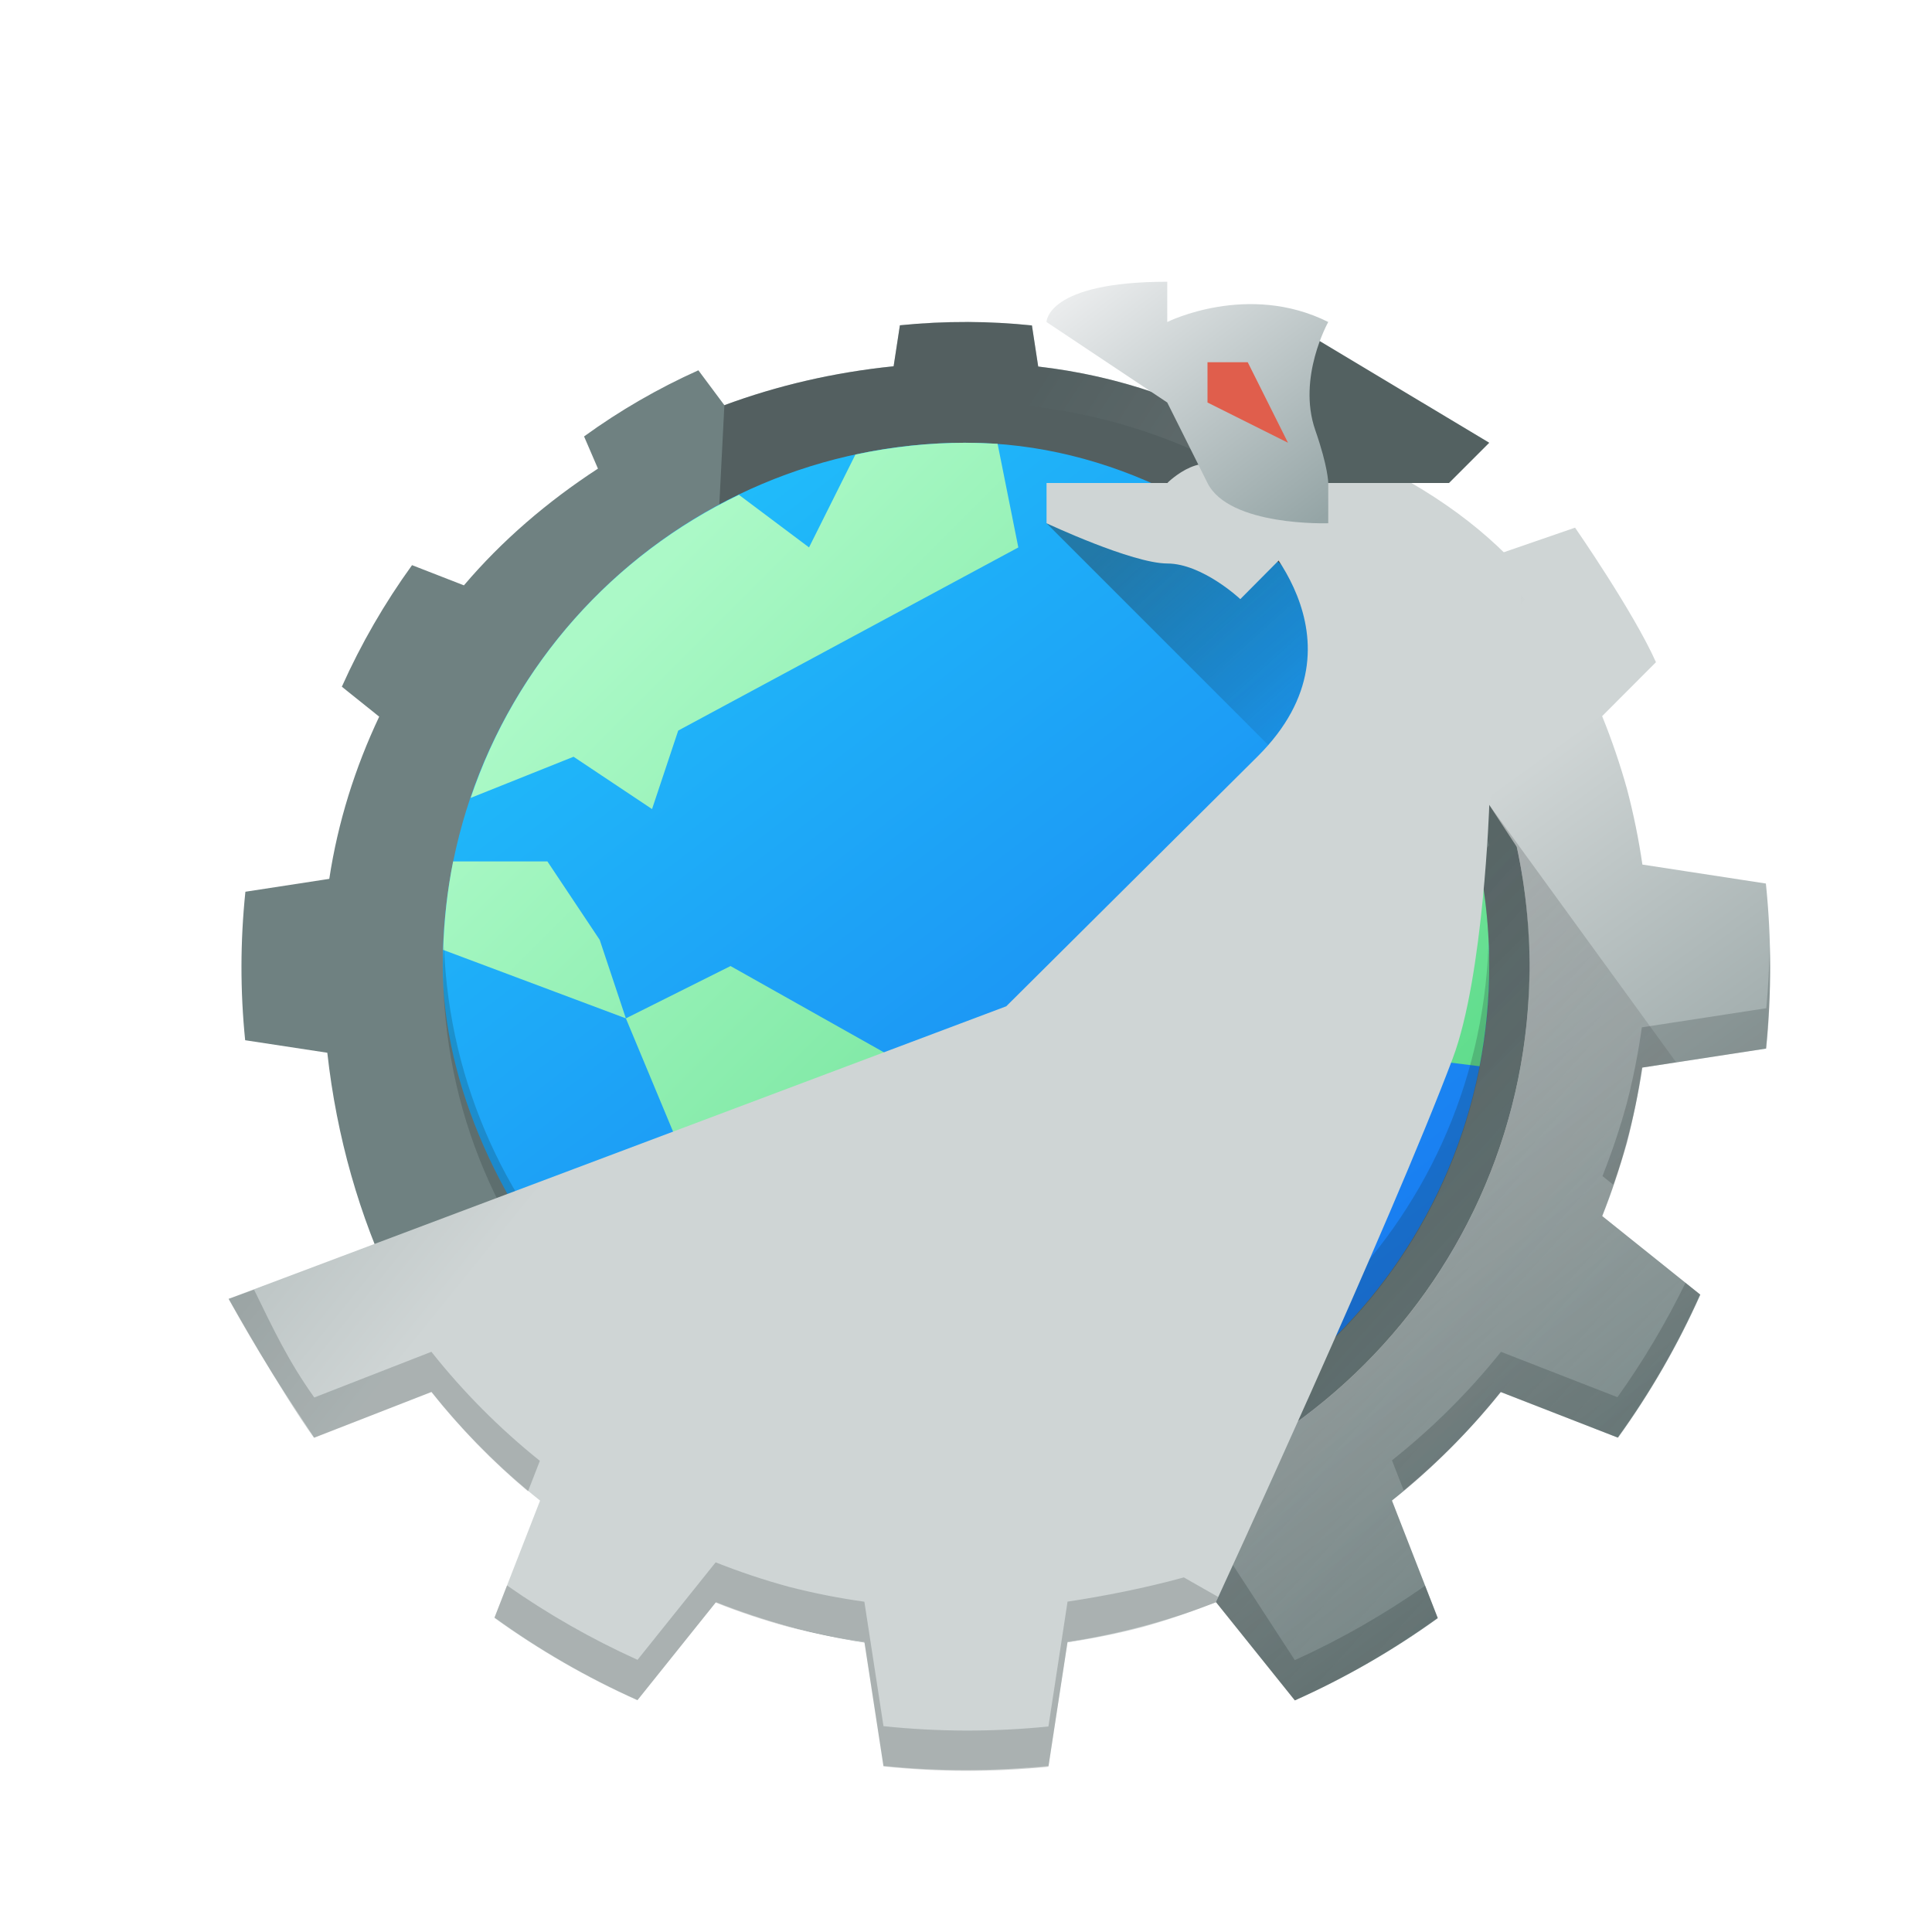 <svg width="48" xmlns="http://www.w3.org/2000/svg" height="48" xmlns:xlink="http://www.w3.org/1999/xlink">
 <defs>
  <linearGradient id="a" y1="12.997" y2="32.13" x1="17.428" x2="36.551" gradientUnits="userSpaceOnUse">
   <stop stop-color="#abf9c7"/>
   <stop offset="1" stop-color="#54d883"/>
  </linearGradient>
  <linearGradient id="b" y1="32.721" y2="12.32" x1="33.405" gradientUnits="userSpaceOnUse" x2="17.759">
   <stop stop-color="#197cf1"/>
   <stop offset="1" stop-color="#20bcfa"/>
  </linearGradient>
  <linearGradient id="c" y1="23" x1="24" y2="39" x2="40" gradientUnits="userSpaceOnUse">
   <stop stop-color="#292c2f"/>
   <stop offset="1" stop-opacity="0"/>
  </linearGradient>
  <linearGradient id="d" y1="12.911" x1="32.776" y2="6.084" x2="27.52" gradientUnits="userSpaceOnUse">
   <stop stop-color="#95a5a6"/>
   <stop offset="1" stop-color="#eff0f1"/>
  </linearGradient>
  <linearGradient id="e" y1="24.827" x1="10.281" y2="7.355" x2="3.574" gradientUnits="userSpaceOnUse" gradientTransform="matrix(-.966.259-.259-.966 53.39 40.971)">
   <stop stop-color="#cfd5d5"/>
   <stop offset="1" stop-color="#6f8181"/>
  </linearGradient>
  <linearGradient xlink:href="#e" id="f" y1="20.947" x1="36.16" y2="39.03" x2="49.3" gradientUnits="userSpaceOnUse"/>
  <linearGradient xlink:href="#e" id="g" y1="12.375" x1="13.938" y2="28.542" x2="28.495" gradientUnits="userSpaceOnUse"/>
  <linearGradient xlink:href="#c" id="h" y1="30.991" x1="28.476" y2="41" x2="39.592" gradientUnits="userSpaceOnUse"/>
  <linearGradient xlink:href="#c" id="i" y1="13" x1="28" y2="19" x2="33.402" gradientUnits="userSpaceOnUse"/>
  <linearGradient xlink:href="#c" id="j" x1="29.654" x2="19.887" gradientUnits="userSpaceOnUse"/>
 </defs>
 <g color="#000000">
  <circle fill="#6f8181" cx="29.394" cy="16.971" stroke-linejoin="round" r="14.381" stroke-linecap="round" stroke-width="3" transform="rotate(15)"/>
  <path color-interpolation-filters="linearRGB" image-rendering="auto" color-rendering="auto" fill-rule="evenodd" d="m24.04 8c-.562-.002-1.123.025-1.682.082l-.156 1.018c-1.49.152-2.897.482-4.205.967l-.646-.867c-1 .449-1.952.999-2.84 1.643l.345.8c-1.259.82-2.387 1.79-3.33 2.9l-1.289-.502c-.683.945-1.268 1.957-1.744 3.02l.928.744c-.6 1.27-1.027 2.623-1.24 4.03l-2.084.32c-.128 1.226-.13 2.463-.006 3.689l2.041.311c.929 8.368 7.211 14.844 15.867 14.844 9.389 0 14-7.611 14-17 0 7.732-6.268 14-14 14-7.732 0-14-6.268-14-14 0-7.732 6.268-14 14-14 7.732 0 14 6.268 14 14 0-6.538-4.02-13.942-12.205-14.893l-.156-1.021c-.531-.055-1.064-.084-1.598-.086" color-interpolation="sRGB" text-rendering="auto" fill="url(#g)" shape-rendering="auto"/>
  <path opacity=".4" fill="url(#j)" stroke-linejoin="round" stroke-width="3" d="m24.04 8c-.562-.002-1.123.025-1.682.082l-.156 1.018c-1.49.152-2.897.482-4.205.967l-.453 8.898h16.838v-5.213c-2.01-2.424-4.858-4.211-8.588-4.645l-.156-1.021c-.531-.055-1.064-.084-1.598-.086"/>
  <path opacity=".2" color-interpolation-filters="linearRGB" image-rendering="auto" color-rendering="auto" fill-rule="evenodd" d="m33.19 14.807l-18.387 18.387 10.736 10.734c.169-.013.338-.02.506-.037l.475-3.102c1.262-.189 2.499-.519 3.688-.984l1.957 2.441c1.25-.561 2.439-1.25 3.549-2.055l-1.135-2.91c1-.794 1.91-1.698 2.709-2.695l2.893 1.127c.803-1.111 1.491-2.301 2.051-3.553l-2.422-1.941c.237-.594.439-1.201.607-1.818.158-.618.283-1.245.371-1.877l3.092-.475c.018-.17.028-.34.041-.51z" color-interpolation="sRGB" text-rendering="auto" fill="url(#c)" shape-rendering="auto"/>
 </g>
 <rect width="26" x="11" y="11" fill="url(#b)" rx="13" height="26"/>
 <path fill="url(#a)" fill-rule="evenodd" d="m24 11c-.944 0-1.862.104-2.747.293l-1.153 2.307-1.742-1.306c-3.124 1.502-5.544 4.207-6.665 7.53l2.557-1.023 1.95 1.3.65-1.95 8.45-4.55-.515-2.575c-.26-.015-.521-.025-.785-.025m9.627 4.269l-.527 1.581.65.65-2.6 3.9 1.3 4.55 4.311.54c.155-.806.239-1.637.239-2.49 0-2.226-.557-4.316-1.535-6.145l-1.065-.355.387-.776c-.348-.516-.744-.995-1.16-1.455m-22.369 6.131c-.143.712-.225 1.448-.248 2.198l4.54 1.702-.65-1.95-1.3-1.95zm4.292 3.9l3.25 7.8v2.82c1.592.692 3.348 1.08 5.2 1.08.129 0 .256-.005.385-.009l4.165-7.141-10.4-5.85z"/>
 <path opacity=".2" fill="#172525" d="m11.03 23.5c-.006.167-.025.331-.025.5 0 7.202 5.798 13 13 13 7.202 0 13-5.798 13-13 0-.169-.019-.333-.025-.5-.263 6.966-5.942 12.5-12.975 12.5-7.03 0-12.711-5.534-12.975-12.5"/>
 <g stroke-linejoin="round" color="#000000" stroke-width="3">
  <path fill="url(#e)" d="m39.13 13.11l-1.779.614-1.348 3.279 1 3 .68 1.037c.473 2.176.419 4.434-.156 6.586-.858 3.199-2.823 5.99-5.545 7.877l-2.385 1.401.615 2.901 1.959 2.441c1.251-.558 2.44-1.242 3.551-2.043l-1.139-2.922c.999-.795 1.905-1.7 2.701-2.697l2.914 1.135c.802-1.111 1.488-2.301 2.047-3.553l-2.438-1.953c.471-1.188.805-2.426.998-3.689l3.07-.471c.14-1.364.139-2.738-.002-4.102l-3.068-.471c-.092-.633-.22-1.26-.383-1.879-.172-.614-.377-1.217-.617-1.809l1.337-1.34c-.558-1.251-2.01-3.343-2.01-3.343"/>
  <path opacity=".2" fill="#172525" d="m43.967 23.51c-.008.514-.036 1.027-.084 1.539l-3.092.475c-.088.632-.212 1.259-.371 1.877-.168.617-.371 1.224-.607 1.818l.268.215c.124-.341.238-.685.34-1.033.159-.618.283-1.245.371-1.877l3.092-.475c.082-.844.11-1.692.084-2.539m-2.092 8.361c-.484.992-1.05 1.943-1.691 2.842l-2.893-1.127c-.799.997-1.708 1.902-2.709 2.695l.291.744c.886-.729 1.696-1.547 2.418-2.439l2.893 1.127c.804-1.111 1.491-2.301 2.051-3.553zm-11.539 6.558c-1.188.465-1.314 1.841-.125 1.376l1.957 2.441c1.25-.561 2.439-1.25 3.549-2.055l-.311-.795c-1.019.716-2.104 1.335-3.238 1.85z"/>
 </g>
 <g fill-rule="evenodd">
  <path opacity=".2" fill="url(#h)" d="m37 20l-.227.34.227.66c-.091.091-.197.18-.293.27a13 13 0 0 1 -.15 6.096 13 13 0 0 1 -7.41 8.572l.447.963.615 2.902 1.959 2.441c1.251-.558 2.44-1.242 3.551-2.043l-1.139-2.922c.999-.795 1.905-1.7 2.701-2.697l2.914 1.135c.802-1.111 1.488-2.301 2.047-3.553l-2.438-1.953c.471-1.188.805-2.426.998-3.689l.842-.129z"/>
  <path opacity=".4" fill="url(#i)" d="m26 13l7 7 6-4-4-4-4.563-.5z"/>
 </g>
 <g stroke-linejoin="round" color="#000000" stroke-width="3">
  <path fill="url(#f)" d="m37.746 14.12c-.889-.978-2.35-2.161-4.746-3.119l-2 2c0 0 3.189 2.866.242 5.795l-6.242 6.205-19.32 7.268c0 0 1.318 2.341 2.119 3.451l2.922-1.139c.795.999 1.7 1.905 2.697 2.701l-1.135 2.914c1.111.802 2.301 1.488 3.553 2.047l1.953-2.438c1.188.471 2.426.805 3.689.998l.471 3.07c1.364.14 2.738.139 4.102-.002l.471-3.068c.633-.092 1.26-.22 1.879-.383.614-.172 1.217-.377 1.809-.617 0 0 4.354-9.443 5.885-13.514.765-2.036.906-6.289.906-6.289 0 0 1.028-5.075.746-5.881"/>
  <path opacity=".2" fill="#172525" d="m29.412 39.19c-.961.266-2.01.47-2.889.602l-.475 3.102c-1.363.138-2.736.135-4.098-.008l-.475-3.092c-.632-.088-1.259-.212-1.877-.371-.617-.168-1.224-.371-1.818-.607l-1.941 2.422c-1.136-.513-2.221-1.132-3.242-1.848l-.311.797c1.111.804 2.301 1.491 3.553 2.051l1.941-2.422c.594.237 1.201.439 1.818.607.618.159 1.245.283 1.877.371l.475 3.092c1.362.143 2.735.146 4.098.008l.475-3.102c1.262-.189 2.499-.519 3.688-.984l.053-.133zm-23.1-7.148l-.633.229c.733 1.328 1.32 2.23 2.129 3.449l2.91-1.135c.715.901 1.519 1.728 2.4 2.467l.295-.758c-.997-.799-1.902-1.708-2.695-2.709l-2.91 1.135c-.641-.898-1.012-1.686-1.496-2.678"/>
 </g>
 <g fill-rule="evenodd">
  <path fill="#cfd5d5" d="m32.776 12.911c0 0-1.323-.889-2.197-1.016-.578-.895-1.578.105-1.578.105h-3v1c0 0 2.125.998 3 1 .875.002 1.814.885 1.814.885z"/>
  <path fill="#536161" d="m32 8l5 3-1 1h-4l-.369-1.635z"/>
  <path fill="url(#d)" d="m33 13c0 0-2.457.085-3-1l-1-2-3-2c0 0 0-1 3-1v1c0 0 2-1 4 0 0 0-.776 1.38-.323 2.684.323.928.323 1.316.323 1.316z"/>
  <path fill="#e05e4c" d="m30 9h1l1 2-2-1z"/>
 </g>
</svg>

